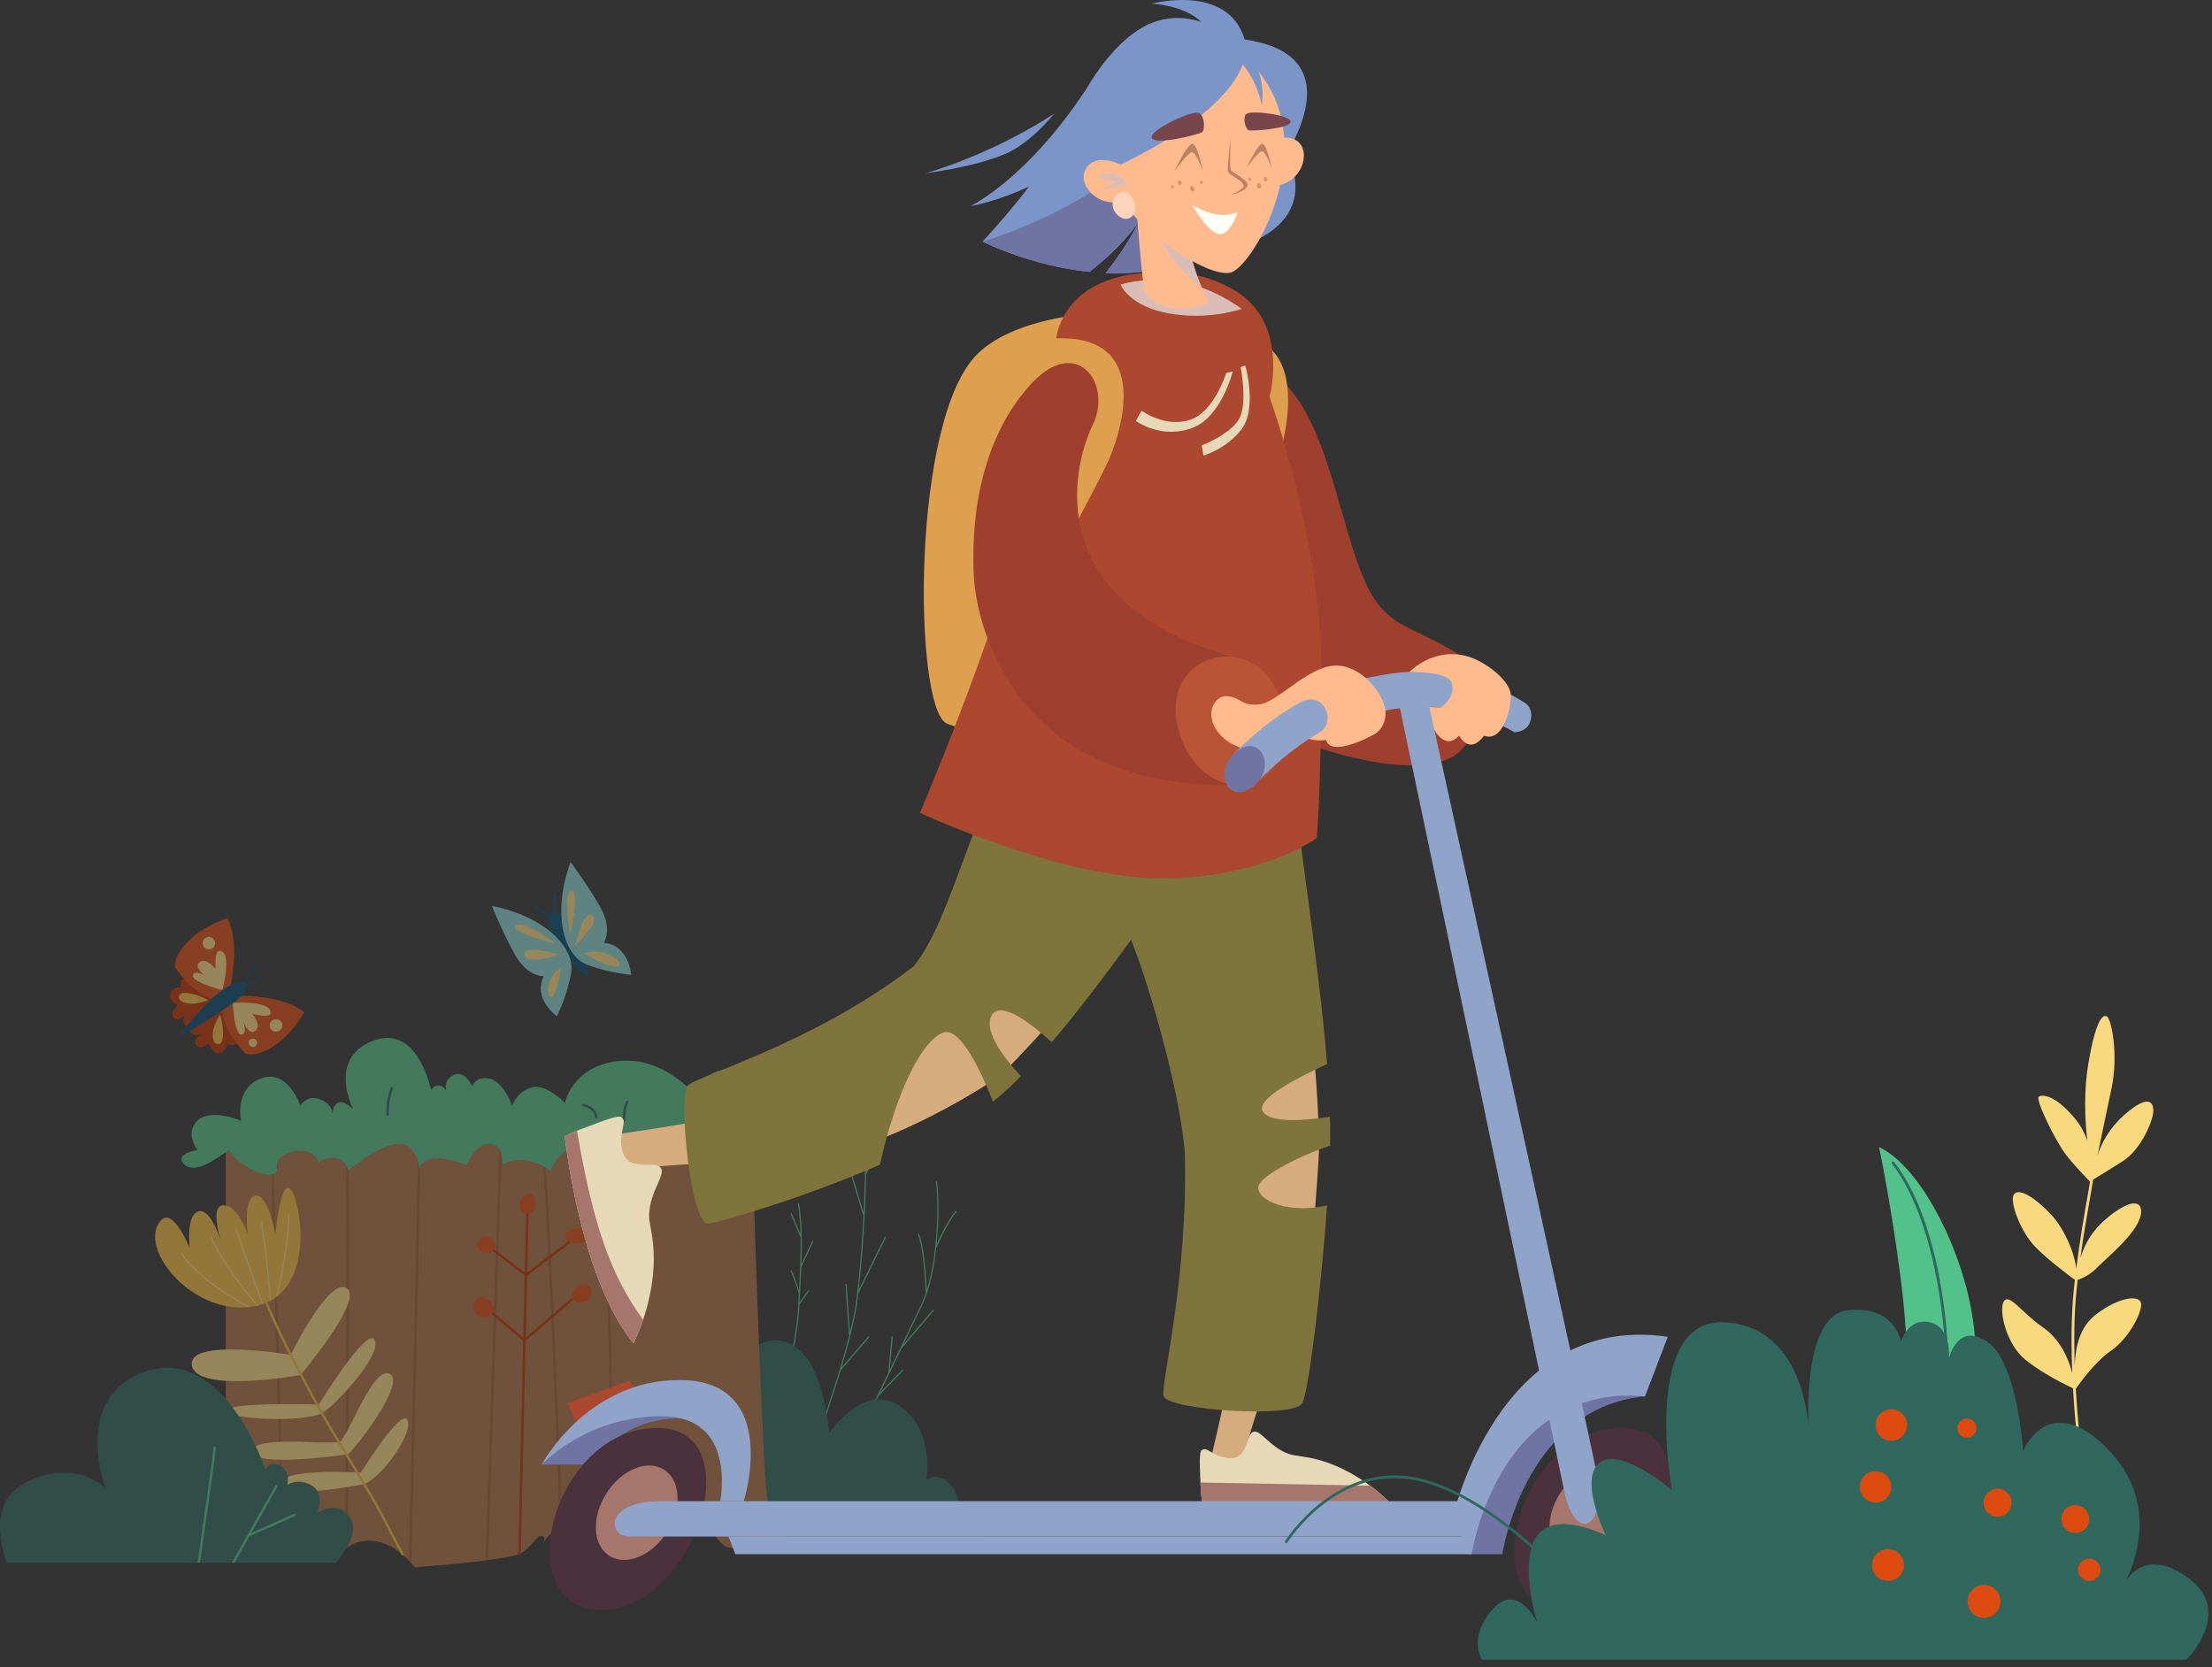 <?xml version="1.0" encoding="UTF-8"?> <svg xmlns="http://www.w3.org/2000/svg" width="272" height="205" viewBox="0 0 272 205" fill="none"><rect x="0" y="0" width="272" height="205" fill="#333333" stroke="none"/><g opacity="0.5"><path d="M117.617 148.898L117.512 148.903C116.656 149.858 115.596 152.074 115.178 152.984C115.483 150.028 115.48 147.071 115.224 145.275L115.139 145.212L115.075 145.296C115.506 148.305 115.228 154.582 113.966 158.625C113.906 157.318 113.676 153.284 113.006 151.739L112.907 151.7L112.869 151.799C113.622 153.536 113.82 158.678 113.833 159.016C113.689 159.436 113.538 159.837 113.37 160.193C112.675 161.677 111.07 165.007 109.408 168.448L109.778 164.391L109.71 164.31L109.628 164.377L109.222 168.829C106.852 173.733 104.424 178.728 104.382 178.816L104.418 178.916L104.45 178.924L104.518 178.881C104.551 178.812 106.153 175.517 108.019 171.662L111.066 168.531L111.064 168.426L110.958 168.428L108.226 171.236C109.085 169.461 109.987 167.592 110.816 165.877L114.833 161.146L114.823 161.04L114.718 161.05L111.073 165.34C112.127 163.152 113.029 161.271 113.504 160.257C113.669 159.905 113.82 159.509 113.962 159.096L113.982 159.042V159.037C114.523 157.444 114.899 155.464 115.128 153.448L115.135 153.444C115.15 153.412 116.571 150.176 117.623 149.003L117.617 148.898Z" fill="#53C18A"></path><path d="M106.881 164.433L106.873 164.327L106.767 164.336L103.477 168.17C104.399 165.085 105.174 162.043 105.453 159.81C105.482 159.567 105.51 159.318 105.539 159.071L108.933 152.167L108.898 152.067L108.798 152.102L105.59 158.625C106.104 154.09 106.43 148.872 106.504 144.389L106.517 144.382L108.556 140.683L108.525 140.582L108.424 140.611L106.51 144.083C106.546 141.726 106.511 139.585 106.395 137.879L106.316 137.81L106.247 137.891C106.441 140.754 106.407 144.843 106.195 149.135L104.522 143.537L104.428 143.487L104.378 143.58L106.087 149.3L106.158 149.352L106.18 149.35L106.184 149.347C106.004 152.89 105.704 156.561 105.303 159.792C105.159 160.954 104.878 162.341 104.511 163.837L104.112 157.918L104.032 157.848L103.962 157.927L104.375 164.049L104.443 164.115C102.644 171.327 98.964 180.935 98.918 181.053L98.961 181.15L98.989 181.154L99.057 181.107C99.094 181.012 101.498 174.738 103.374 168.522L106.881 164.433Z" fill="#53C18A"></path><path d="M99.498 158.747L99.481 158.642L99.377 158.66L98.313 160.145C98.331 159.825 98.349 159.495 98.367 159.159C98.427 158.111 98.488 156.984 98.534 155.834L100.003 152.649L99.967 152.551L99.868 152.587L98.546 155.446C98.637 152.869 98.628 150.194 98.263 147.986L98.179 147.925L98.117 148.011C98.305 149.151 98.394 150.422 98.427 151.736L97.36 149.218L97.262 149.178L97.222 149.276L98.438 152.148C98.475 154.327 98.36 156.603 98.248 158.639C98.007 157.904 97.504 156.414 97.323 156.226L97.216 156.225L97.215 156.33C97.37 156.489 97.902 158.041 98.225 159.055L98.219 159.15C98.182 159.835 98.144 160.487 98.117 161.094C97.943 164.761 94.929 178.692 94.9 178.832L94.957 178.921L94.972 178.924L95.045 178.864C95.074 178.724 98.092 164.78 98.265 161.101C98.276 160.882 98.288 160.652 98.301 160.421L99.498 158.747Z" fill="#53C18A"></path><path d="M120.601 189.746L101.94 189.351L101.592 189.346L96.774 189.243L96.421 189.232L92.106 189.142V166.295C94.799 163.602 98.191 164.799 99.885 168.091C101.581 171.383 101.981 176.172 101.981 176.172C101.981 176.172 106.17 169.982 110.557 172.825C114.952 175.674 113.951 181.983 113.951 181.983C113.951 181.983 115.346 180.763 116.945 182.659C118.542 184.551 117.345 186.004 117.345 186.004C117.345 186.004 119.966 185.653 120.601 187.345C121.235 189.04 120.601 189.746 120.601 189.746Z" fill="#30685D"></path><path d="M99.438 190.98C99.438 190.98 98.49 191.414 97.27 190.479C96.049 189.551 95.199 189.002 94.002 189.804C93.093 190.419 92.47 189.556 92.225 189.11C92.308 189.345 92.284 189.551 92.177 189.725L91.943 189.984C91.379 190.419 90.22 190.527 89.412 190.225C88.113 189.75 88.017 187.898 86.12 187.752C85.144 187.675 84.485 188.06 83.796 188.482L83.492 188.664C82.922 189.002 82.295 189.321 81.433 189.406C79.337 189.605 77.441 188.802 76.244 189.605C76.076 189.713 75.86 189.81 75.603 189.882L75.303 189.961C73.676 190.347 71.055 190.225 71.055 190.225C71.055 190.225 70.557 187.693 69.259 187.752L69.175 187.765L68.874 187.831C67.852 188.157 66.911 189.533 66.709 189.84C66.835 189.628 67.163 188.977 66.667 188.862C66.068 188.73 65.469 190.105 64.076 190.98C63.602 191.275 61.974 191.572 60.011 191.831L59.712 191.872C55.886 192.361 51.003 192.717 51.003 192.717C51.003 192.717 50.86 192.505 50.583 192.198L50.289 191.885C49.481 191.04 48.023 189.822 46.12 189.502C44.705 189.267 43.562 189.7 42.749 190.225L42.449 190.437C41.725 190.973 41.331 191.523 41.331 191.523H27.762V141.332C27.892 141.241 28.025 141.146 28.162 141.049C28.162 141.049 28.857 142.454 31.25 143.612C32.25 144.095 32.926 144.174 33.364 144.101L33.657 144.023C34.034 143.872 34.148 143.612 34.148 143.612C34.148 143.612 33.346 141.851 36.039 141.248C38.733 140.644 39.236 142.756 39.236 142.756C39.236 142.756 39.236 142.056 40.93 142.056C41.839 142.056 42.317 142.502 42.562 142.919L42.569 142.925C42.778 143.281 42.827 143.612 42.827 143.612L42.868 143.577C43.281 143.227 46.663 140.434 48.907 140.295C50.404 140.198 51.091 141.453 51.392 142.394V142.407C51.558 142.961 51.601 143.407 51.601 143.407L51.673 143.209V143.196C52.672 140.862 57.389 142.961 57.389 142.961C57.389 142.961 58.288 140.344 60.118 140.295C60.747 140.277 61.142 140.572 61.399 140.988V141.007C61.532 141.23 61.621 141.453 61.675 141.7V141.725C61.813 142.31 61.776 142.858 61.776 142.858C63.715 141.779 65.702 142.484 66.798 143.07L67.079 143.227C67.45 143.444 67.666 143.612 67.666 143.612C67.666 143.612 68.761 140.946 71.257 140.295C72.598 139.945 73.622 140.657 74.287 141.393C74.4 141.52 74.501 141.646 74.591 141.767C74.957 142.249 75.148 142.659 75.148 142.659C75.148 142.659 75.644 141.549 77.441 141.351C79.236 141.151 79.135 142.659 79.135 142.659C79.135 142.659 79.135 141.351 81.828 141.248C82.582 141.218 83.037 141.369 83.288 141.592C83.816 142.051 83.522 142.847 83.384 143.142C83.438 143.058 83.51 142.943 83.611 142.797C84.072 142.146 85.096 141.018 86.718 140.946C87.812 140.898 88.477 141.29 88.867 141.706C88.993 141.84 89.07 141.93 89.166 142.051V142.069V142.08V142.092C89.358 142.407 89.412 142.659 89.412 142.659C89.412 142.659 89.513 141.549 90.909 141.151C92.026 140.826 92.439 142.369 92.56 143.004C92.805 150.929 93.799 181.769 94.456 185.213C95.211 189.164 99.438 190.98 99.438 190.98Z" fill="#AD6F44"></path><path d="M34.98 191.481H34.681L33.364 144.423L33.657 144.346L34.98 191.481Z" fill="#995F31"></path><path d="M42.893 167.168C42.856 176.255 42.791 185.4 42.749 190.195L42.449 190.404C42.575 174.975 42.708 151.253 42.569 143.257C42.778 143.61 42.827 143.939 42.827 143.939L42.868 143.903C42.922 147.298 42.947 153.983 42.893 167.168Z" fill="#995F31"></path><path d="M51.673 143.539C51.498 154.043 50.822 182.354 50.583 192.152L50.289 191.841C50.68 175.746 51.255 151.343 51.392 142.742C51.558 143.293 51.601 143.735 51.601 143.735L51.673 143.539Z" fill="#995F31"></path><path d="M61.675 142.042V142.066L60.011 191.787L59.712 191.83L61.399 141.354C61.532 141.576 61.621 141.796 61.675 142.042Z" fill="#995F31"></path><path d="M69.175 187.753L68.874 187.819C68.277 172.574 67.337 150.417 66.798 143.402L67.079 143.557C67.709 151.349 68.678 174.999 69.175 187.753Z" fill="#995F31"></path><path d="M75.603 189.854L75.303 189.932C75.035 174.279 74.555 149.195 74.287 141.736C74.4 141.862 74.501 141.988 74.591 142.107C74.705 145.166 74.878 151.756 75.159 165.984C75.352 175.68 75.525 185.454 75.603 189.854Z" fill="#995F31"></path><path d="M96.993 137.604C95.497 134.712 92.475 137.29 92.475 137.29C92.475 137.29 93.103 134.313 90.409 132.182C87.716 130.051 85.361 134.512 85.361 134.512C85.361 134.512 81.53 129.824 75.945 130.478C70.358 131.132 69.459 135.609 69.459 135.609C69.459 135.609 67.165 133.215 65.37 133.714C63.574 134.213 62.976 135.94 62.976 135.94C62.976 135.94 61.879 132.916 60.117 132.617C58.356 132.318 58.087 133.614 58.087 133.614C58.087 133.614 57.189 131.52 55.793 132.182C54.397 132.844 54.895 134.113 54.895 134.113C53.898 132.717 52.999 134.013 52.999 134.013C52.999 134.013 51.403 125.833 45.818 127.99C40.231 130.146 43.41 136.392 43.41 136.392C41.357 134.422 40.93 136.325 40.849 136.931C40.861 136.573 40.734 135.746 39.433 135.212C37.737 134.512 36.939 135.94 36.939 135.94C36.939 135.94 35.342 131.32 32.051 132.617C28.758 133.914 29.657 137.804 29.657 137.804C29.657 137.804 25.865 136.209 24.27 137.804C22.674 139.401 24.27 141.396 24.27 141.396C24.27 141.396 21.376 141.894 22.574 143.091C23.706 144.224 25.464 143.302 27.762 141.68C27.892 141.588 28.025 141.493 28.161 141.396C28.161 141.396 28.859 142.792 31.253 143.939C33.648 145.086 34.145 143.939 34.145 143.939C34.145 143.939 33.347 142.193 36.04 141.595C38.735 140.997 39.233 143.091 39.233 143.091C39.233 143.091 39.233 142.393 40.93 142.393C42.624 142.393 42.825 143.939 42.825 143.939C42.825 143.939 46.516 140.797 48.91 140.648C51.305 140.498 51.604 143.735 51.604 143.735C52.402 141.088 57.389 143.291 57.389 143.291C57.389 143.291 58.288 140.697 60.117 140.648C61.947 140.598 61.777 143.191 61.777 143.191C64.671 141.595 67.663 143.939 67.663 143.939C67.663 143.939 68.761 141.296 71.255 140.648C73.749 139.999 75.147 142.991 75.147 142.991C75.147 142.991 75.644 141.894 77.441 141.695C79.236 141.495 79.135 142.991 79.135 142.991C79.135 142.991 79.135 141.695 81.829 141.595C84.329 141.504 83.479 143.298 83.345 143.559C83.489 143.289 84.586 141.389 86.718 141.296C89.012 141.196 89.412 142.991 89.412 142.991C89.412 142.991 89.511 141.894 90.909 141.495C92.025 141.177 92.439 142.709 92.56 143.335C92.59 143.491 92.603 143.593 92.603 143.593L93.408 141.396C93.408 141.396 98.489 140.498 96.993 137.604Z" fill="#53C18A"></path><path d="M47.663 137.256L47.513 137.12C47.508 137.055 47.369 135.519 48.047 133.73L48.241 133.644L48.326 133.837C47.675 135.556 47.81 137.076 47.811 137.091L47.678 137.254L47.663 137.256Z" fill="#30685D"></path><path d="M73.325 137.579L73.176 137.429C73.176 137.386 73.147 136.346 71.646 136.009L71.533 135.829L71.711 135.717C73.456 136.107 73.476 137.417 73.476 137.429L73.325 137.579Z" fill="#30685D"></path><path d="M76.768 137.885L76.618 137.752C76.611 137.698 76.47 136.418 77.007 135.377L77.21 135.313L77.275 135.515C76.777 136.472 76.915 137.705 76.916 137.718L76.784 137.884L76.768 137.885Z" fill="#30685D"></path><path d="M70.284 114.622C69.431 113.23 68.889 112.457 68.37 112.257C68.359 111.757 68.343 110.752 68.378 110.084L68.238 109.93L68.084 110.07C68.051 110.722 68.064 111.688 68.075 112.208C67.929 112.213 67.778 112.25 67.619 112.349L67.518 112.49C67.153 112.16 66.627 111.75 65.894 111.342L65.693 111.398L65.751 111.598C66.518 112.026 67.059 112.46 67.408 112.789C67.293 113.726 68.302 115.79 69.543 117.419C71.042 119.386 71.994 120.195 72.287 119.864C72.581 119.533 71.538 116.668 70.284 114.622Z" fill="#03496F"></path><path d="M70.159 106C67.83 112.389 69.351 117.513 72.125 118.593C74.898 119.675 77.613 119.864 77.613 119.864C77.613 119.864 77.354 116.193 74.248 115.938C74.248 115.938 75.358 114.296 73.827 111.567C72.296 108.838 70.159 106 70.159 106Z" fill="#8CD3CF"></path><path d="M60.487 111.396C67.157 112.716 70.749 116.673 70.236 119.606C69.722 122.537 68.476 124.958 68.476 124.958C68.476 124.958 65.471 122.831 66.863 120.045C66.863 120.045 64.885 120.142 63.345 117.419C61.806 114.694 60.487 111.396 60.487 111.396Z" fill="#8CD3CF"></path><path d="M68.233 115.989C68.233 115.989 64.323 112.96 63.493 113.839C62.662 114.719 68.233 115.989 68.233 115.989Z" fill="#F9D980"></path><path d="M69.015 118.97C67.792 119.556 66.96 121.609 67.619 122.489C68.281 123.368 69.015 118.97 69.015 118.97Z" fill="#F9D980"></path><path d="M68.721 117.358C68.721 117.358 64.077 115.989 64.518 117.504C64.888 118.779 68.721 117.358 68.721 117.358Z" fill="#F9D980"></path><path d="M70.088 114.934C70.088 114.934 69.209 109.491 70.285 109.539C71.36 109.588 70.088 114.934 70.088 114.934Z" fill="#F9D980"></path><path d="M71.897 117.211C72.728 117.895 75.758 119.361 76.148 118.678C76.54 117.994 74.438 117.016 73.314 117.016C72.191 117.016 71.897 117.211 71.897 117.211Z" fill="#F9D980"></path><path d="M70.715 116.283C70.715 116.283 71.652 111.884 72.825 112.569C73.999 113.253 70.715 116.283 70.715 116.283Z" fill="#F9D980"></path><path d="M63.881 191.27H63.878L63.731 191.116L64.72 148.276L64.874 148.13L65.019 148.282L64.03 191.123L63.881 191.27Z" fill="#BB3100"></path><path d="M64.674 156.909L64.584 156.879L59.697 153.186L59.669 152.976L59.879 152.947L64.674 156.571L70.716 152.015L70.926 152.045L70.896 152.255L64.766 156.879L64.674 156.909Z" fill="#BB3100"></path><path d="M64.488 164.962L64.392 164.926L60.021 161.212L60.003 161.001L60.214 160.983L64.488 164.614L70.944 159.047L71.155 159.063L71.14 159.274L64.587 164.925L64.488 164.962Z" fill="#BB3100"></path><path d="M64.498 149.176C65.868 149.675 66.318 147.381 65.319 146.832C64.322 146.284 63.128 148.677 64.498 149.176Z" fill="#DE4B10"></path><path d="M69.56 152.134C69.71 153.417 72.852 152.914 72.502 151.768C72.153 150.623 69.41 150.853 69.56 152.134Z" fill="#DE4B10"></path><path d="M58.937 152.418C57.967 153.629 59.858 154.713 60.693 153.666C61.53 152.617 59.734 151.42 58.937 152.418Z" fill="#DE4B10"></path><path d="M70.558 159.95C71.356 160.847 73.601 159.354 72.502 158.255C71.405 157.157 69.76 159.052 70.558 159.95Z" fill="#DE4B10"></path><path d="M58.666 159.75C57.375 160.826 58.904 162.594 60.267 161.746C61.629 160.897 59.744 158.852 58.666 159.75Z" fill="#DE4B10"></path><path d="M35.745 166.591C35.745 166.591 40.428 156.992 42.623 158.396C44.821 159.8 36.951 169.079 36.951 169.079C36.951 169.079 24.23 171.388 23.602 167.914C22.973 164.44 35.745 166.591 35.745 166.591Z" fill="#F9D980"></path><path d="M39.583 173.771C40.846 173.167 46.915 166.829 46.092 164.811C45.268 162.794 39.209 172.704 39.209 172.704C39.209 172.704 28.247 172.369 27.93 173.418C27.611 174.465 36.963 175.022 39.583 173.771Z" fill="#F9D980"></path><path d="M41.827 177.309C43.472 175.213 45.927 168.03 47.916 168.928C49.907 169.827 44.437 177.233 42.833 178.805C42.833 178.805 32.479 180.374 31.281 178.805C30.081 177.233 34.823 177.159 37.614 177.309C40.405 177.458 41.827 177.309 41.827 177.309Z" fill="#F9D980"></path><path d="M44.821 182.496C47.588 181.123 50.956 175.726 50.057 174.534C49.159 173.342 44.372 181.079 44.372 181.079C44.372 181.079 34.662 180.427 34.43 182.496C34.196 184.565 44.821 182.496 44.821 182.496Z" fill="#F9D980"></path><path d="M49.512 191.27L49.38 191.191C49.365 191.162 47.815 188.275 46.632 185.993C45.988 184.751 44.51 182.31 42.947 179.726C41.646 177.579 40.301 175.357 39.452 173.845C37.605 170.556 33.166 162.426 31.808 157.966L31.908 157.779L32.095 157.879C33.443 162.311 37.873 170.417 39.712 173.698C40.56 175.208 41.904 177.427 43.202 179.571C44.769 182.159 46.248 184.604 46.898 185.855C48.081 188.137 49.628 191.021 49.645 191.05L49.584 191.252L49.512 191.27Z" fill="#F3B940"></path><path d="M34.119 159.376L34.112 159.382L33.932 159.519C33.741 159.658 33.544 159.789 33.328 159.903L33.184 159.98C32.933 160.112 32.663 160.231 32.383 160.334L32.238 160.381C32.077 160.435 31.915 160.483 31.749 160.525L31.581 160.561L31.425 160.597C31.196 160.645 30.976 160.681 30.749 160.71H30.742L30.49 160.734C23.296 161.429 16.874 153.288 19.795 150.063C21.261 148.441 23.224 153.192 23.326 153.45C23.296 153.181 22.878 149.315 24.433 148.955C25.78 148.638 26.841 151.606 27.151 152.594C26.834 151.523 25.96 148.14 27.51 148.207C29.354 148.279 30.455 151.768 30.455 151.768C30.455 151.768 29.855 147.232 31.425 147.015C32.998 146.806 33.867 151.768 33.867 151.768C33.867 151.768 34.495 144.838 35.745 146.237C36.818 147.435 38.427 155.982 34.119 159.376Z" fill="#F3B940"></path><path d="M30.742 160.711L30.49 160.734C28.253 159.526 24.26 157.09 22.225 154.134L22.243 154.025L22.346 154.043C24.422 157.059 28.552 159.538 30.742 160.711Z" fill="#F9D980"></path><path d="M31.749 160.525L31.581 160.561C30.376 159.148 27.33 155.413 25.799 151.99L25.834 151.889L25.935 151.93C27.481 155.389 30.586 159.172 31.749 160.525Z" fill="#F9D980"></path><path d="M32.383 160.333L32.237 160.38C31.639 158.765 30.161 154.767 28.934 151.051L28.982 150.954L29.078 151.002C30.311 154.719 31.783 158.724 32.383 160.333Z" fill="#F9D980"></path><path d="M33.328 159.903L33.184 159.98C33.07 158.52 32.687 153.971 32.077 150.283L32.137 150.2L32.225 150.26C32.831 153.899 33.208 158.371 33.328 159.903Z" fill="#F9D980"></path><path d="M34.119 159.376L34.112 159.382L33.932 159.519C34.375 157.652 35.536 152.403 35.417 149.249L35.489 149.171H35.495L35.565 149.242C35.686 152.32 34.59 157.365 34.119 159.376Z" fill="#F9D980"></path><path d="M29.288 127.495C29.329 128.573 28.438 128.724 27.932 128.304C27.932 128.304 27.91 129.235 27.025 129.5C26.142 129.766 25.658 128.302 25.658 128.302C25.658 128.302 24.642 129.201 24.131 128.526C23.617 127.853 24.716 127.149 24.716 127.149C24.716 127.149 23.797 127.706 23.293 126.644L27.7 123.43L29.288 127.495Z" fill="#BB3100"></path><path d="M28.891 122.456C28.891 122.456 34.532 122.143 37.404 124.478C37.404 124.478 35.904 127.178 33.654 128.631C31.404 130.084 30.22 129.577 30.22 129.577C30.22 129.577 27.196 126.661 27.313 123.744L28.891 122.456Z" fill="#DE4B10"></path><path d="M28.629 123.312C28.629 123.312 32.69 123.027 33.234 124.24C33.776 125.454 31 124.645 31 124.645C31 124.645 32.231 126.074 31.424 126.734C30.616 127.394 29.94 125.703 29.94 125.703C29.94 125.703 30.463 127.285 29.635 127.213C28.808 127.141 28.629 123.312 28.629 123.312Z" fill="#F9D980"></path><path d="M27.053 124.76C27.449 125.911 27.697 128.176 26.954 128.365C26.212 128.555 26.069 127.518 26.201 126.736C26.332 125.956 27.053 124.76 27.053 124.76Z" fill="#F3B940"></path><path d="M34.428 126.685C34.757 126.415 34.806 125.93 34.538 125.602C34.269 125.272 33.783 125.223 33.454 125.492C33.126 125.761 33.078 126.246 33.345 126.575C33.614 126.904 34.099 126.952 34.428 126.685Z" fill="#F9D980"></path><path d="M31.416 128.618C31.637 128.439 31.669 128.118 31.49 127.899C31.311 127.68 30.99 127.647 30.771 127.825C30.551 128.004 30.519 128.327 30.698 128.546C30.876 128.765 31.198 128.798 31.416 128.618Z" fill="#F9D980"></path><path d="M23.373 120.253C22.325 119.999 21.999 120.84 22.31 121.421C22.31 121.421 21.393 121.256 20.958 122.069C20.52 122.882 21.858 123.65 21.858 123.65C21.858 123.65 20.775 124.465 21.333 125.101C21.89 125.737 22.8 124.802 22.8 124.802C22.8 124.802 22.07 125.592 23.011 126.297L27.039 122.622L23.373 120.253Z" fill="#BB3100"></path><path d="M28.232 121.648C28.232 121.648 29.665 116.181 27.948 112.904C27.948 112.904 25.002 113.835 23.131 115.749C21.258 117.664 21.52 118.926 21.52 118.926C21.52 118.926 23.774 122.469 26.655 122.936L28.232 121.648Z" fill="#DE4B10"></path><path d="M27.341 121.735C27.341 121.735 28.431 117.812 27.35 117.038C26.27 116.263 26.507 119.146 26.507 119.146C26.507 119.146 25.352 117.653 24.544 118.312C23.736 118.973 25.26 119.972 25.26 119.972C25.26 119.972 23.814 119.145 23.72 119.971C23.624 120.796 27.341 121.735 27.341 121.735Z" fill="#F9D980"></path><path d="M25.608 122.99C24.559 122.373 22.389 121.677 22.055 122.367C21.72 123.057 22.709 123.403 23.501 123.429C24.292 123.457 25.608 122.99 25.608 122.99Z" fill="#F3B940"></path><path d="M25.194 115.378C25.522 115.11 26.008 115.159 26.276 115.488C26.546 115.817 26.497 116.302 26.168 116.571C25.838 116.84 25.353 116.791 25.084 116.462C24.816 116.133 24.864 115.648 25.194 115.378Z" fill="#F9D980"></path><path d="M30.195 121.504L30.253 121.472L30.382 121.256C30.926 121.09 31.807 120.731 32.502 119.993L32.498 119.881L32.386 119.883C31.748 120.562 30.921 120.915 30.39 121.086L30.31 120.896L30.154 120.785C30.412 120.191 30.905 119.279 31.627 118.973L31.669 118.869L31.565 118.828C30.771 119.164 30.254 120.137 29.995 120.752L29.733 120.838L29.696 120.885C29.001 120.687 27.697 121.342 26.341 122.551C24.636 124.074 22.134 127.078 22.148 127.324C22.161 127.569 24.76 125.927 27.101 124.399C29.159 123.057 30.24 122.237 30.195 121.504Z" fill="#03496F"></path><path d="M41.331 192.152H0.832C0.832 192.152 -1.622 186.06 1.898 183.169C5.417 180.271 10.875 180.571 13.031 183.162C12.905 182.821 8.715 171.646 18.065 168.6C27.564 165.511 32.652 180.727 32.652 180.727C32.652 180.727 32.951 179.571 34.346 180.17C35.74 180.774 35.345 182.569 35.345 182.569C35.345 182.569 36.637 181.673 38.337 182.666C39.972 183.629 39.097 185.898 39.038 186.053C39.175 185.952 41.282 184.438 42.922 186.46C44.623 188.555 41.331 192.152 41.331 192.152Z" fill="#30685D"></path><path d="M24.59 192.152H24.284C24.925 187.704 26.266 178.338 26.266 177.991L26.367 177.817L26.56 177.931C26.569 177.978 26.618 178.111 24.59 192.152Z" fill="#53C18A"></path><path d="M36.304 186.395L30.657 188.932C30.06 190.004 29.438 191.105 28.846 192.152H28.51C30.54 188.542 33.801 182.744 33.873 182.635L34.082 182.594L34.123 182.798C34.053 182.906 32.586 185.509 30.91 188.495L36.178 186.125L36.374 186.197L36.304 186.395Z" fill="#53C18A"></path></g><path d="M113.812 21.299C113.812 21.299 119.903 20.558 123.753 18.863C126.784 17.518 129.445 14.195 129.61 13.991C121.569 19.213 113.812 21.299 113.812 21.299ZM149.267 4.575L148.224 6.72L152.863 26.27C152.863 26.27 172.744 4.897 149.267 4.575ZM158.447 19.282L150.446 30.86C150.446 30.86 162.541 28.881 158.447 19.282ZM146.684 25.616C144.403 25.431 141.636 25.451 138.975 25.558C140.593 24.349 141.606 23.375 141.606 23.375L136.684 21.902L136.567 21.863L139.169 11.533C140.465 9.223 140.611 8.062 140.163 7.566L141.332 2.938C138.564 4.351 136.537 6.494 134.861 8.931C134.851 8.931 134.841 8.941 134.841 8.941C134.812 8.991 134.783 9.038 134.753 9.087C134.353 9.672 133.973 10.277 133.603 10.89C126.479 21.747 119.735 25.148 119.316 25.354C119.608 25.305 122.708 24.73 126.538 22.936C124.813 25.227 122.718 27.634 120.817 29.72C120.817 29.72 120.817 29.72 120.827 29.72C121.119 29.866 126.899 32.702 133.974 33.432C138.252 30.079 139.987 27.352 140.182 27.04C140.007 27.39 138.437 30.5 135.952 33.578C140.133 33.754 144.626 33.111 148.631 30.713C148.797 30.625 148.953 30.529 149.118 30.422C154.081 27.253 151.45 25.997 146.684 25.616Z" fill="#7C95C9"></path><path d="M160.093 120.251C161.865 127.588 162.241 139.253 162.193 141.387C162.146 143.521 161.151 155.958 161.151 155.958H153.639C153.639 155.958 155.961 140.186 150.677 128.737C145.394 117.289 160.093 120.251 160.093 120.251Z" fill="#D6AC7E"></path><path d="M148.663 30.508C148.663 30.508 148.653 30.586 148.634 30.713C144.628 33.111 140.136 33.754 135.955 33.578C138.44 30.498 140.009 27.389 140.185 27.039C139.99 27.351 138.255 30.08 133.977 33.432C126.902 32.701 121.122 29.865 120.83 29.719C120.83 29.719 129.718 27.088 136.686 21.903C136.93 21.728 137.163 21.552 137.397 21.367C141.607 18.063 144.794 21.942 146.685 25.616C147.98 28.111 148.663 30.508 148.663 30.508Z" fill="#6F74A4"></path><path d="M120.204 43.512C111.985 51.559 112.338 86.839 116.361 88.936C120.384 91.032 137.052 87.242 137.052 87.242L144.182 38.283C144.182 38.283 126.889 36.968 120.204 43.512Z" fill="#DE9F4F"></path><path d="M104.232 141.388C112.278 139.226 121.771 133.239 123.087 132.141C124.403 131.043 130.653 124.095 130.653 124.095L123.207 119.171L99.789 132.261L104.232 141.388Z" fill="#D6AC7E"></path><path d="M177.638 82.798C183.463 83.519 187.726 86.581 187.726 86.581C187.726 86.581 188.64 87.306 188.149 88.773C187.726 90.034 186.225 90.034 186.225 90.034C186.225 90.034 181.601 87.242 176.197 86.702C171.097 86.191 177.638 82.798 177.638 82.798Z" fill="#90A4CA"></path><path d="M156.792 167.397C154.42 173.185 152.765 179.612 152.765 179.612C152.765 179.612 151.998 180.814 150.351 180.789C148.705 180.764 148.835 179.601 148.835 179.601C148.835 179.601 150.846 171.442 151.474 167.065C152.102 162.688 156.792 167.397 156.792 167.397Z" fill="#D6AC7E"></path><path d="M147.603 181.727C147.603 181.91 147.603 182.102 147.613 182.294C147.632 183.485 147.796 184.59 147.796 184.59H170.729C170.729 184.59 169.912 183.725 168.5 182.688C166.713 181.372 163.965 179.748 160.728 179.191C160.276 179.114 159.825 179.047 159.373 178.989H159.363C157.038 178.691 154.655 178.634 152.667 178.758C152.408 179.056 152.071 179.267 151.581 179.315C151.043 179.373 150.524 179.257 150.073 179.094C148.795 179.353 147.94 179.747 147.796 180.228C147.67 180.641 147.612 181.179 147.603 181.727Z" fill="#E7D8B8"></path><path d="M147.613 182.294C147.632 183.485 147.796 184.59 147.796 184.59H170.729C170.729 184.59 169.912 183.725 168.5 182.688C163.628 182.601 154.107 182.419 147.613 182.294Z" fill="#A6756B"></path><path d="M147.603 181.727C147.603 181.727 161.957 179.364 159.372 178.989H159.362C156.73 178.624 155.298 176.126 154.366 176.03C153.415 175.944 153.501 177.798 152.665 178.759C152.406 179.057 152.069 179.268 151.579 179.316C151.041 179.374 150.522 179.258 150.071 179.095C149.101 178.74 148.37 178.105 148.073 178.192C147.632 178.307 147.411 178.211 147.603 181.727Z" fill="#E7D8B8"></path><path d="M199.436 175.584C211.171 175.584 204.115 197.94 192.541 197.94C180.934 197.94 186.51 175.584 199.436 175.584Z" fill="#4A313B"></path><path d="M91.873 142.948C84.558 142.868 76.859 143.845 76.859 143.845C76.859 143.845 75.222 143.53 74.538 141.73C73.854 139.93 75.175 139.569 75.175 139.569C75.175 139.569 84.911 138.233 89.939 137.026C94.967 135.818 91.873 142.948 91.873 142.948Z" fill="#D6AC7E"></path><path d="M154.841 145.621C154.015 147.12 157.614 149.429 163.187 148.218C162.466 158.373 160.929 171.17 160.122 172.563C159.046 174.427 143.626 173.409 143.088 171.67C142.656 170.286 146.114 157.47 145.692 141.705C145.154 134.893 141.936 123.326 139.832 117.542C139.832 117.542 139.832 117.542 139.832 117.532C139.352 116.225 138.881 115.024 138.41 113.939C137.488 111.797 136.585 110.144 135.739 109.26C135.528 109.039 135.326 108.866 135.124 108.741C134.913 108.607 134.72 108.462 134.567 108.309H134.557C132.414 106.253 135.441 102.794 138.352 100.248C138.717 99.931 139.082 99.623 139.438 99.335C141.081 98 142.445 97.087 142.445 97.087L159.402 99.844C159.642 101.583 159.873 103.245 160.094 104.859C160.315 106.521 160.536 108.116 160.738 109.663C161.795 117.647 162.698 124.689 163.188 130.847C159.614 132.471 154.541 135.084 155.243 136.573C156.031 138.245 160.959 137.726 163.534 137.322C163.563 138.052 163.572 138.763 163.572 139.455C163.572 139.897 163.562 140.377 163.553 140.877C159.814 142.117 155.552 144.333 154.841 145.621Z" fill="#7F743C"></path><path d="M145.463 107.102C144.781 107.755 143.426 109.562 141.678 112.002C141.611 112.088 141.543 112.175 141.476 112.271C140.621 113.434 139.679 114.731 138.68 116.114C135.903 119.909 132.608 124.309 129.322 128.162C127.112 126.116 123.106 122.907 121.963 124.819C120.762 126.837 123.904 130.583 125.537 132.332C124.48 133.398 123.452 134.359 122.463 135.176C122.348 135.272 122.223 135.368 122.108 135.474C120.821 132.198 118.14 126.155 115.959 126.981C113.288 127.999 110.118 134.494 108.206 143.218C98.531 147.417 88.453 150.308 87.079 150.452C84.937 150.673 83.419 134.994 84.514 133.533C85.379 132.37 99.809 128.46 112.318 118.843C114.729 115.932 116.536 110.946 118.601 105.383C118.86 104.682 119.129 103.98 119.399 103.269C120.504 100.358 121.705 97.361 123.107 94.449C123.405 93.853 123.693 93.267 124.001 92.691C124.02 92.643 124.962 93.239 126.441 94.219C129.381 96.15 134.454 99.59 138.623 102.424C142.418 105.017 145.463 107.102 145.463 107.102Z" fill="#7F743C"></path><path d="M180.66 81.305C174.715 77.282 171.791 77.534 169.211 73.959C164.648 67.633 163.79 48.88 155.292 45.337C146.794 41.794 155.292 82.926 155.292 82.926L160.363 91.359C160.363 91.359 176.705 97.564 180.36 91.359C184.966 83.538 180.66 81.305 180.66 81.305Z" fill="#9F402F"></path><path d="M148.405 41.531C163.998 38.589 157.219 58.444 155.117 61.246C153.015 64.048 148.686 64.131 148.686 64.131L144.643 44.893L148.405 41.531Z" fill="#DE9F4F"></path><path d="M125.569 65.169C121.851 79.522 113.119 99.957 113.119 99.957C113.119 99.957 130.417 108.002 142.782 108.002C155.156 108.002 161.902 103.072 161.902 103.072C161.902 103.072 162.464 98.221 162.464 82.225C162.464 66.237 156.111 48.819 156.111 48.819C156.111 48.819 158.434 40.45 152.59 36.208C151.085 35.115 148.093 33.752 146.084 33.775C128.252 31.526 128.119 45.096 131.322 47.339C129.572 51.094 127.317 58.434 125.569 65.169Z" fill="#AB482F"></path><path d="M129.357 41.631C142.261 40.79 137.623 53.979 136.077 57.123C133.734 61.887 129.765 69.1 129.765 69.1L124.968 46.275L129.357 41.631Z" fill="#DE9F4F"></path><path d="M152.471 96.514C125.178 97.34 120.047 77.481 119.733 70.641C119.341 62.106 121.254 53.142 126.859 47.138C132.463 41.133 136.825 47.218 134.364 52.262C131.903 57.306 127.827 74.054 151.516 80.776L152.471 96.514Z" fill="#9F402F"></path><path d="M137.791 35.004C137.791 35.004 140.129 34.101 144.472 34.565C148.815 35.029 152.689 37.983 152.689 37.983C152.689 37.983 148.636 39.423 143.742 38.544C138.849 37.665 137.791 35.004 137.791 35.004Z" fill="#DBBDB8"></path><path d="M155.304 18.74C155.304 18.74 157.301 15.959 159.394 17.266C161.505 18.585 159.904 23.161 156.124 22.803C154.968 22.694 155.304 18.74 155.304 18.74Z" fill="#FFBA8E"></path><path d="M157.842 87.69C159.494 98.063 148.655 99.379 145.392 91.172C140.877 79.812 156.041 76.381 157.842 87.69Z" fill="#BA5436"></path><path d="M148.661 37.253C148.661 37.253 146.661 38.338 143.704 37.772C141.461 37.343 140.695 35.827 140.695 35.827C140.695 35.827 139.313 24.197 139.755 20.623C140.197 17.039 145.721 24.428 145.721 24.428C145.654 25.254 145.654 26.071 145.702 26.868C145.75 27.877 145.885 28.857 146.057 29.779C146.211 30.586 146.403 31.355 146.605 32.065C146.97 33.343 147.393 34.476 147.768 35.341C148.267 36.542 148.661 37.253 148.661 37.253Z" fill="#FFBA8E"></path><path d="M147.768 35.341C143.387 32.372 141.177 26.368 141.177 26.368L146.058 29.779C146.212 30.586 146.404 31.355 146.606 32.065C146.97 33.343 147.393 34.476 147.768 35.341Z" fill="#DBBDB8"></path><path d="M138.013 24.588C140.166 28.47 148.475 34.172 151.312 33.521C153.896 32.927 161.823 19.495 155.66 10.047C155.076 9.136 154.352 8.258 153.485 7.442C153.371 7.33 153.247 7.221 153.116 7.123C149.734 4.459 142.281 4.584 139.12 8.031C134.03 13.594 135.86 20.705 138.013 24.588Z" fill="#FFBA8E"></path><path d="M151.308 16.918C151.308 16.918 151.201 20.541 151.334 20.883C151.467 21.223 153.296 22.003 153.398 22.637C153.501 23.271 152.334 23.756 151.275 23.942C151.275 23.942 153.047 23.348 152.911 22.756C152.775 22.163 151.097 21.509 150.997 21.076C150.898 20.642 151.308 16.918 151.308 16.918Z" fill="#BD8265"></path><path d="M153.273 13.998C152.74 14.405 153.153 15.84 153.515 16.004C153.876 16.168 158.726 15.813 158.702 14.961C158.678 14.109 153.877 13.537 153.273 13.998Z" fill="#77454B"></path><path d="M155.003 23.121C154.68 23.403 154.391 22.782 154.65 22.563C154.899 22.353 155.321 22.842 155.003 23.121Z" fill="#D69865"></path><path d="M146.776 23.471C146.453 23.753 146.164 23.132 146.423 22.913C146.672 22.703 147.095 23.193 146.776 23.471Z" fill="#D69865"></path><path d="M153.79 22.188C153.595 22.358 153.421 21.983 153.577 21.851C153.727 21.725 153.982 22.02 153.79 22.188Z" fill="#D69865"></path><path d="M147.839 22.593C147.644 22.763 147.47 22.388 147.626 22.256C147.776 22.13 148.031 22.425 147.839 22.593Z" fill="#D69865"></path><path d="M144.264 23.134C144.069 23.304 143.895 22.929 144.051 22.797C144.201 22.671 144.456 22.966 144.264 23.134Z" fill="#D69865"></path><path d="M155.763 22.254C155.489 22.493 155.243 21.966 155.463 21.78C155.674 21.602 156.034 22.018 155.763 22.254Z" fill="#D69865"></path><path d="M145.214 22.693C144.94 22.932 144.694 22.405 144.914 22.219C145.125 22.04 145.485 22.456 145.214 22.693Z" fill="#D69865"></path><path d="M173.304 82.625C170.857 82.625 165.708 83.901 165.708 83.901L167.389 88.645C167.389 88.645 169.055 86.919 175.165 86.919C181.275 86.919 177.612 87.835 177.612 87.835L180.359 87.895C180.359 87.895 179.713 83.361 179.428 83.001C179.143 82.641 178.377 82.1 178.377 82.1C178.377 82.1 177.491 81.349 176.456 81.56C175.421 81.769 173.304 82.625 173.304 82.625Z" fill="#90A4CA"></path><path d="M155.155 12.961C155.155 12.961 154.724 10.182 152.817 7.936C150.315 14.65 137.408 20.428 137.408 20.428L131.321 23.82C131.321 23.82 131.484 8.7 140.382 3.441C142.984 1.903 145.556 2.007 147.709 2.684C145.486 0.571 141.609 0.45 141.609 0.45C141.609 0.45 151.634 -2.253 153.234 5.585C153.234 5.585 153.156 5.671 153.029 5.792C153.09 5.86 153.15 5.927 153.207 5.995C153.223 6.011 153.234 6.021 153.234 6.021C153.234 6.023 153.234 6.025 153.233 6.028C155.905 9.236 155.155 12.961 155.155 12.961Z" fill="#7C95C9"></path><path d="M173.304 82.626C173.304 82.626 176.276 79.475 180.54 80.736C182.552 81.329 185.91 83.698 185.79 85.74C185.675 87.698 184.649 91.249 182.488 90.469C180.777 92.737 179.656 90.834 179.426 90.454C176.859 93.171 175.167 86.919 175.167 86.919L177.209 86.98C177.209 86.98 179.097 85.686 178.496 83.954C177.984 82.483 173.304 82.626 173.304 82.626Z" fill="#FFBA8E"></path><path d="M164.072 81.846C160.724 82.04 157.037 86.415 154.822 86.62C152.607 86.823 152.659 85.808 150.957 85.609C149.256 85.409 147.835 88.111 150.216 90.532C152.174 92.523 156.134 92.999 159.5 91.305C159.55 90.829 159.676 90.365 159.854 89.9C159.795 90.04 159.736 90.18 159.677 90.32C159.705 90.249 159.728 90.177 159.746 90.103C160.069 88.938 160.837 88.029 161.835 87.386C162.868 86.721 164.174 86.663 165.337 86.928C166.42 87.175 167.501 88.075 168.053 89.017C168.305 89.448 168.464 89.944 168.561 90.451C169.584 90.139 170.359 89.106 170.378 87.731C170.407 85.537 167.42 81.65 164.072 81.846Z" fill="#FFBA8E"></path><path d="M66.613 180.087H72.808C72.808 180.087 75.964 174.392 83.678 174.392C91.392 174.392 81.424 171.96 81.424 171.96C81.424 171.96 75.9 173.311 75.81 173.341C75.72 173.371 74.249 173.731 74.249 173.731L71.757 175.442L68.124 178.294L66.613 180.087Z" fill="#6F74A4"></path><path d="M147.385 13.877C148.134 14.141 148.193 15.909 147.846 16.226C147.499 16.543 141.905 17.915 141.621 16.947C141.336 15.978 146.536 13.578 147.385 13.877Z" fill="#77454B"></path><path d="M146.602 25.214C150.302 27.37 152.194 26.014 152.194 26.014C152.194 26.014 151.373 28.793 150.012 28.793C148.651 28.793 146.602 25.214 146.602 25.214Z" fill="#FFFFF9"></path><path d="M144.443 21.007C144.443 21.007 145.958 17.705 146.602 17.684C147.245 17.664 147.908 21.007 147.908 21.007C147.908 21.007 147.079 18.785 146.602 18.725C146.124 18.665 144.443 21.007 144.443 21.007Z" fill="#BD8265"></path><path d="M153.308 20.61C153.308 20.61 154.642 17.702 155.209 17.684C155.775 17.666 156.359 20.61 156.359 20.61C156.359 20.61 155.629 18.654 155.209 18.601C154.788 18.548 153.308 20.61 153.308 20.61Z" fill="#BD8265"></path><path d="M137.865 20.276C137.865 20.276 134.855 18.645 133.542 20.733C132.217 22.841 135.655 26.261 138.9 24.29C139.892 23.686 137.865 20.276 137.865 20.276Z" fill="#FFBA8E"></path><path d="M138.642 22.715C137.143 20.427 134.709 21.747 134.709 21.747L137.12 22.369L135.324 23.355L138.642 22.715Z" fill="#DBBDB8"></path><path d="M137.313 23.974C138.834 22.523 140.384 25.506 139.16 26.634C137.987 27.715 135.811 25.407 137.313 23.974Z" fill="#FFD3BD"></path><path d="M150.786 45.849L151.59 45.669C151.59 45.669 150.207 51.221 146.694 52.587C142.809 54.097 139.668 51.758 139.668 51.758L140.377 50.498C140.377 50.498 143.214 52.621 146.316 51.632C149.306 50.678 150.786 45.849 150.786 45.849Z" fill="#E7D8B8"></path><path d="M152.554 45.141L153.135 44.945C153.135 44.945 154.608 50.181 152.696 52.739C150.857 55.199 147.986 56.021 147.986 56.021L147.768 54.77C147.768 54.77 151.19 53.463 152.329 51.574C153.467 49.686 152.554 45.141 152.554 45.141Z" fill="#E7D8B8"></path><path d="M80.195 152.078C80.768 155.875 79.981 159.516 79.184 161.987C79.15 162.088 79.117 162.188 79.083 162.289C78.476 164.064 77.892 165.166 77.892 165.166C71.297 157.167 69.443 139.707 69.443 139.707C69.443 139.707 70.083 139.393 70.949 139.034C71.252 138.91 71.578 138.776 71.926 138.663C72.128 138.584 72.342 138.506 72.544 138.438C76.375 136.933 76.353 137.213 76.645 137.663C76.847 137.966 76.42 138.999 76.375 140.212C76.364 140.774 76.431 141.393 76.69 141.966C76.926 142.494 77.285 142.786 77.712 142.966C79.083 143.539 81.105 142.763 81.363 143.853C81.599 144.92 79.352 147.427 79.914 150.483L79.925 150.494C80.027 151.022 80.117 151.55 80.195 152.078Z" fill="#E7D8B8"></path><path d="M163.077 90.993C163.577 93.11 168.48 90.701 169.311 90.054C170.142 89.407 167.901 87.606 167.901 87.606L165.708 86.025C165.708 86.025 163.097 86.125 162.396 86.646C161.696 87.166 158.796 88.387 159.666 89.888C160.535 91.389 163.077 90.993 163.077 90.993Z" fill="#FFBA8E"></path><path d="M79.083 162.29C78.476 164.065 77.892 165.166 77.892 165.166C71.297 157.167 69.443 139.708 69.443 139.708C69.443 139.708 70.083 139.393 70.949 139.034C72.915 150.448 75.005 156.695 79.083 162.29Z" fill="#A6756B"></path><path d="M199.295 188.376C197.44 191.304 194.263 192.618 192.199 191.311C190.135 190.004 189.966 186.57 191.821 183.642C193.676 180.714 196.853 179.4 198.917 180.707C200.981 182.014 201.15 185.447 199.295 188.376Z" fill="#A6756B"></path><path d="M80.81 175.584C92.545 175.584 85.489 197.94 73.915 197.94C62.308 197.94 67.884 175.584 80.81 175.584Z" fill="#4A313B"></path><path d="M82.03 188.376C80.175 191.304 76.998 192.618 74.934 191.311C72.87 190.004 72.701 186.57 74.556 183.642C76.411 180.714 79.588 179.4 81.652 180.707C83.716 182.014 83.885 185.447 82.03 188.376Z" fill="#A6756B"></path><path d="M162.304 90.037C162.294 90.046 162.285 90.047 162.275 90.056C157.692 92.688 154.07 96.713 154.07 96.713L151.726 92.689C151.726 92.689 155.579 88.615 160.094 86.27C162.842 84.984 164.35 88.74 162.304 90.037Z" fill="#90A4CA"></path><path d="M151.729 92.689C154.862 89.746 157.165 94.341 154.071 96.713C150.978 99.085 149.323 94.948 151.729 92.689Z" fill="#6F74A4"></path><path d="M192.223 169.53C190.478 171.176 188.995 173.047 187.754 174.937L184.757 175.167L180.463 188.934V191.105H184.738C184.738 191.105 186.39 179.826 194.509 174.417C196.594 173.024 199.111 172.025 202.137 171.708C202.175 171.698 202.223 171.689 202.262 171.698L203.769 167.792C199.949 168.619 196.108 169.25 192.223 169.53Z" fill="#6F74A4"></path><path d="M70.946 175.295L69.786 172.532L77.311 169.81L79.083 171.672L70.946 175.295Z" fill="#AB482F"></path><path d="M175.127 84.064C175.127 84.064 195.383 176.034 196.463 181.798C197.544 187.562 193.701 190.084 192.32 183.239C190.939 176.394 171.663 84.808 171.663 84.808L175.127 84.064Z" fill="#90A4CA"></path><path d="M180.971 188.934H77.467C74.57 188.934 74.435 184.592 81.168 184.592H179.944L180.971 188.934Z" fill="#90A4CA"></path><path d="M205.086 164.378L202.261 171.699L202.252 171.718C202.214 171.708 202.175 171.708 202.137 171.708C201.628 171.622 201.08 171.593 200.484 171.593C191.376 171.593 186.39 177.425 183.748 182.718C183.738 182.747 183.729 182.776 183.71 182.804C181.548 187.147 180.972 191.105 180.972 191.105L178.599 186.763C178.599 186.763 184.158 161.283 205.086 164.378Z" fill="#90A4CA"></path><path d="M180.971 191.107H90.424L89.581 188.935H180.068L180.971 191.107Z" fill="#90A4CA"></path><path d="M88.56 184.592C88.56 184.592 90.715 174.143 81.381 174.143C72.047 174.143 66.613 180.088 66.613 180.088C66.613 180.088 72.135 169.69 83.543 169.69C96.145 169.69 91.462 184.593 91.462 184.593H88.56V184.592Z" fill="#90A4CA"></path><path d="M257.31 143.433L257.324 143.349L257.3 143.287L257.31 143.433ZM246.409 160.003C247.085 158.99 248.519 161.353 251.261 163.253C253.249 164.628 254.345 166.954 254.817 168.871C254.682 165.629 254.668 161.846 255.017 158.497C255.058 158.114 255.101 157.748 255.143 157.378C254.545 156.94 251.93 155.002 250.311 153.366C248.473 151.509 247 147.628 247.675 146.827C248.35 146.026 250.376 147.374 252.263 149.4C253.76 151.008 255.064 153.871 255.307 155.997C255.738 152.556 256.237 149.702 256.687 147.136C256.798 146.502 256.903 145.898 257.005 145.308C256.403 144.69 254.986 143.208 254.03 141.974C252.787 140.37 250.207 135.138 250.713 134.838C251.22 134.539 252.823 134.716 255.186 137.586C255.874 138.422 256.345 139.34 256.671 140.253C256.327 137.531 256.265 133.889 256.789 130.799C257.633 125.82 258.477 124.639 259.068 124.976C259.658 125.314 260.502 129.786 259.658 133.753C259.102 136.369 258.363 139.931 257.923 142.058C258.428 140.536 259.361 138.745 261.177 137.128C264.553 134.126 264.975 135.828 264.722 137.128C264.468 138.429 263.095 141.469 261.038 142.776C259.269 143.903 257.774 144.807 257.392 145.038C257.275 145.731 257.152 146.442 257.02 147.194C256.628 149.422 256.201 151.866 255.814 154.721C256.329 153.006 257.241 151.185 259.556 149.4C263.167 146.615 263.927 148.43 262.83 150.476C261.732 152.522 258.918 154.801 257.751 155.982C256.925 156.818 255.972 157.212 255.482 157.374C255.439 157.756 255.395 158.136 255.353 158.533C255.038 161.544 255.021 164.909 255.119 167.915C255.211 165.607 255.719 163.162 257.751 161.615C260.718 159.357 263.248 159.189 263.291 160.37C263.334 161.552 261.684 164.674 259.556 166.108C257.689 167.367 255.708 170.116 255.249 170.773C255.443 174.131 255.722 176.544 255.728 176.595L255.58 176.781L255.559 176.783L255.392 176.633C255.387 176.584 255.103 174.125 254.907 170.714C254.121 170.344 251.07 168.856 249.025 167.176C246.663 165.235 245.734 161.016 246.409 160.003Z" fill="#F9D980"></path><path d="M158.055 189.759L158.284 189.698C158.352 189.597 164.861 179.323 175.223 182.306C182.44 184.379 188.812 190.677 192.612 194.437C193.052 194.869 193.435 195.248 193.773 195.579L193.862 195.194C193.545 194.877 193.2 194.547 192.855 194.202C189.021 190.415 182.615 184.083 175.317 181.976C164.698 178.925 158.061 189.415 158 189.523L158.055 189.759Z" fill="#30685D"></path><path d="M233.752 157.47C234.933 166.807 234.595 175.056 234.595 175.056L239.194 173.213L239.537 173.078L242.19 172.018C242.19 172.018 243.878 167.88 242.19 159.988C240.503 152.097 235.777 143.239 231.051 141.045C231.051 141.045 232.57 148.134 233.752 157.47Z" fill="#53C18A"></path><path d="M232.604 143.057C235.447 146.649 237.594 152.785 238.646 160.339C239.274 164.801 239.456 169.445 239.194 173.213L239.537 173.078C240.112 164.275 238.457 149.909 232.874 142.848L232.631 142.82L232.604 143.057Z" fill="#30685D"></path><path d="M268.856 204.081C268.856 204.081 274.932 198.09 268.856 193.87C262.781 189.651 260.756 195.642 260.756 195.642C260.756 195.642 266.831 186.247 259.405 178.414C251.979 170.581 248.773 178.414 248.773 178.414C248.773 178.414 248.098 167.519 244.384 164.999C240.671 162.48 239.659 167.035 239.659 167.035C239.659 167.035 239.996 163.215 237.296 162.594C234.596 161.973 233.752 164.999 233.752 164.999C233.752 164.999 233.077 160.454 227.169 161.129C221.262 161.804 222.445 176.612 222.445 176.612C222.445 176.612 222.478 163.215 212.125 162.594C201.77 161.973 205.577 183.224 205.577 183.224C205.577 183.224 199.295 177.837 196.692 179.863C194.091 181.889 197.465 188.808 197.465 188.808C197.465 188.808 191.386 185.67 189.028 188.808C186.668 191.946 189.028 199.514 189.028 199.514C189.028 199.514 186.569 194.4 183.506 197.921C180.442 201.443 182.231 204.081 182.231 204.081H268.856Z" fill="#30685D"></path><path d="M256.902 186.782C256.902 187.731 256.133 188.499 255.186 188.499C254.238 188.499 253.47 187.731 253.47 186.782C253.47 185.834 254.238 185.066 255.186 185.066C256.133 185.066 256.902 185.834 256.902 186.782Z" fill="#DE4B10"></path><path d="M255.524 193.022C255.524 193.783 256.141 194.4 256.902 194.4C257.664 194.4 258.282 193.783 258.282 193.022C258.282 192.261 257.664 191.644 256.902 191.644C256.141 191.644 255.524 192.261 255.524 193.022Z" fill="#DE4B10"></path><path d="M243.911 184.774C243.911 185.726 244.682 186.498 245.633 186.498C246.583 186.498 247.354 185.726 247.354 184.774C247.354 183.824 246.583 183.054 245.633 183.054C244.682 183.054 243.911 183.824 243.911 184.774Z" fill="#DE4B10"></path><path d="M240.674 175.603C240.674 176.256 241.201 176.783 241.853 176.783C242.504 176.783 243.033 176.256 243.033 175.603C243.033 174.951 242.504 174.423 241.853 174.423C241.201 174.423 240.674 174.951 240.674 175.603Z" fill="#DE4B10"></path><path d="M234.508 175.225C234.508 176.294 233.642 177.162 232.57 177.162C231.501 177.162 230.634 176.294 230.634 175.225C230.634 174.155 231.501 173.287 232.57 173.287C233.642 173.287 234.508 174.155 234.508 175.225Z" fill="#DE4B10"></path><path d="M232.57 182.838C232.57 183.907 231.703 184.774 230.634 184.774C229.563 184.774 228.696 183.907 228.696 182.838C228.696 181.768 229.563 180.9 230.634 180.9C231.703 180.9 232.57 181.768 232.57 182.838Z" fill="#DE4B10"></path><path d="M230.189 192.44C230.189 193.522 231.066 194.4 232.149 194.4C233.232 194.4 234.11 193.522 234.11 192.44C234.11 191.357 233.232 190.479 232.149 190.479C231.066 190.479 230.189 191.357 230.189 192.44Z" fill="#DE4B10"></path><path d="M241.946 196.908C241.946 198.026 242.852 198.932 243.97 198.932C245.088 198.932 245.994 198.026 245.994 196.908C245.994 195.792 245.088 194.885 243.97 194.885C242.852 194.885 241.946 195.792 241.946 196.908Z" fill="#DE4B10"></path></svg> 
